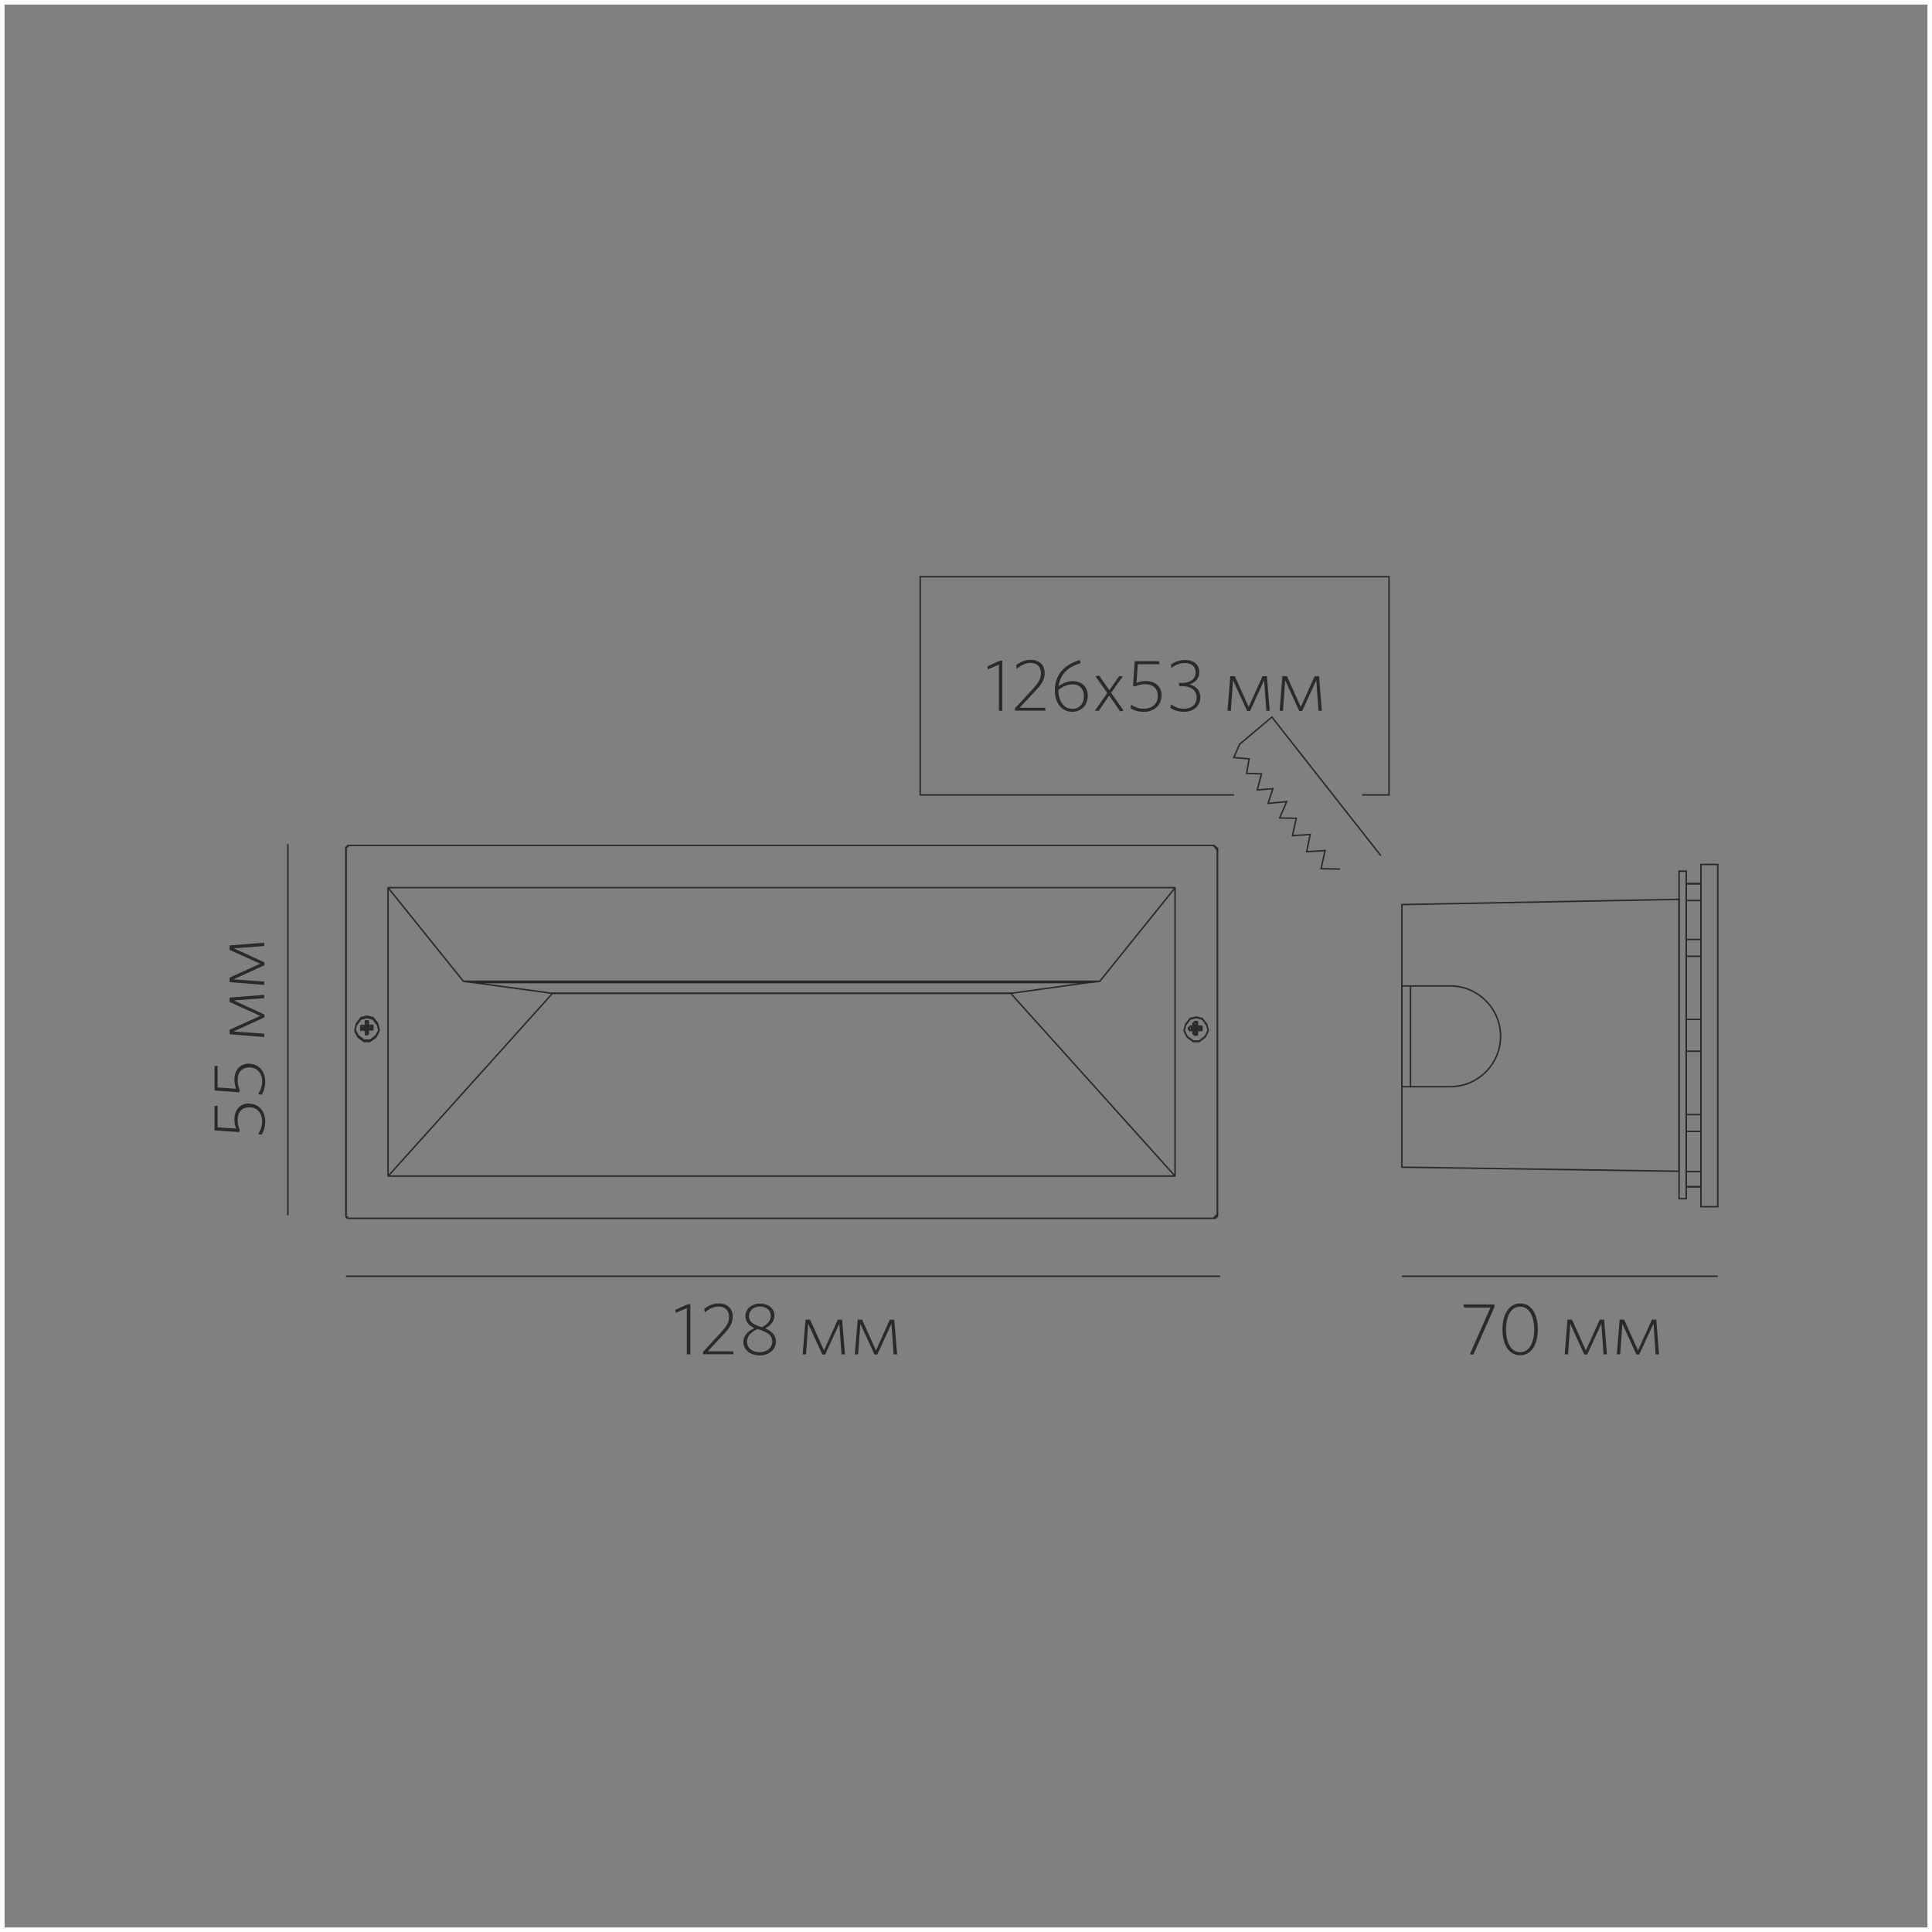 <?xml version="1.0" encoding="UTF-8"?>
<!DOCTYPE svg PUBLIC "-//W3C//DTD SVG 1.1//EN" "http://www.w3.org/Graphics/SVG/1.1/DTD/svg11.dtd">
<!-- Creator: CorelDRAW X6 -->
<svg xmlns="http://www.w3.org/2000/svg" xml:space="preserve" width="132.292mm" height="132.292mm" version="1.1" style="shape-rendering:geometricPrecision; text-rendering:geometricPrecision; image-rendering:optimizeQuality; fill-rule:evenodd; clip-rule:evenodd"
viewBox="0 0 13229 13229"
 xmlns:xlink="http://www.w3.org/1999/xlink">
 <rect x="0" y="0" width="13229" height="13229" fill="#808080" stroke="none"/>
 <defs>
  <style type="text/css">
   <![CDATA[
    .str1 {stroke:#2B2A29;stroke-width:10}
    .str2 {stroke:#2B2A29;stroke-width:10;stroke-linecap:round;stroke-linejoin:bevel}
    .str0 {stroke:#FEFEFE;stroke-width:62.5}
    .fil0 {fill:none}
    .fil2 {fill:none;fill-rule:nonzero}
    .fil1 {fill:#2B2A29;fill-rule:nonzero}
   ]]>
  </style>
 </defs>
 <g id="Слой_x0020_1">
  <rect class="fil0 str0" width="13229" height="13229"/>
  <g id="_952429504">
   <g>
    <polyline class="fil0 str1" points="9455,5859 8709,4910 8488,5096 8448,5187 8553,5196 8536,5295 8638,5299 8609,5409 8716,5400 8683,5501 8810,5489 8762,5601 8876,5603 8850,5722 8971,5714 8947,5832 9073,5824 9046,5948 9175,5951 "/>
    <polyline class="fil0 str1" points="9327,5443 9511,5443 9511,3949 6301,3949 6301,5443 8450,5443 "/>
   </g>
   <g>
    <polygon class="fil0 str1" points="9599,6194 11497,6158 11497,8020 9599,7992 "/>
    <rect class="fil0 str1" x="11497" y="5965" width="49.124" height="2242.91"/>
    <rect class="fil0 str1" x="11546" y="6051" width="101" height="2075"/>
    <rect class="fil0 str1" x="11546" y="6051" width="101" height="115"/>
    <rect class="fil0 str1" x="11546" y="6433" width="101" height="115"/>
    <rect class="fil0 str1" x="11546" y="6980" width="101" height="218"/>
    <rect class="fil0 str1" x="11546" y="7632" width="101" height="115"/>
    <rect class="fil0 str1" x="11546" y="8022" width="101" height="104"/>
    <rect class="fil0 str1" x="11647" y="5919" width="115" height="2344"/>
    <path class="fil0 str1" d="M9599 6751l331 0c190,0 345,155 345,345l0 0c0,190 -155,345 -345,345l-331 0 0 -690z"/>
    <line class="fil0 str1" x1="9658" y1="6751" x2="9658" y2= "7441" />
   </g>
   <line class="fil0 str1" x1="8355" y1="8739" x2="2369" y2= "8739" />
   <line class="fil0 str1" x1="1971" y1="5780" x2="1971" y2= "8323" />
   <line class="fil0 str1" x1="9599" y1="8739" x2="11762" y2= "8739" />
   <polygon class="fil1" points="4727,9274 4727,8930 4710,8930 4624,8969 4628,8989 4703,8957 4703,9274 "/>
   <path id="1" class="fil1" d="M5023 9274l-3 -21 -174 0 112 -120c42,-45 59,-75 59,-118 0,-54 -35,-90 -96,-90 -41,0 -73,17 -99,37l4 25c27,-23 58,-41 94,-41 44,0 72,27 72,70 0,35 -12,60 -53,105l-125 136 0 16 209 0z"/>
   <path id="2" class="fil1" d="M5090 9189c0,52 45,92 112,92 62,0 111,-39 111,-94 0,-45 -28,-73 -74,-91 36,-19 64,-47 64,-88 0,-46 -39,-82 -98,-82 -59,0 -101,37 -101,85 0,42 27,67 62,83 -48,22 -76,53 -76,97zm25 -2c0,-39 29,-68 73,-87 78,25 100,47 100,86 0,45 -40,73 -85,73 -52,0 -88,-29 -88,-72zm14 -178c0,-31 26,-63 75,-63 44,0 74,28 74,64 0,32 -23,59 -62,78 -69,-22 -88,-42 -88,-78z"/>
   <polygon id="3" class="fil1" points="5786,9274 5766,9036 5737,9036 5642,9247 5547,9036 5516,9036 5496,9274 5519,9274 5534,9064 5631,9275 5650,9275 5747,9064 5762,9274 "/>
   <polygon id="4" class="fil1" points="6143,9274 6123,9036 6093,9036 5998,9247 5903,9036 5873,9036 5853,9274 5876,9274 5891,9064 5988,9275 6007,9275 6104,9064 6119,9274 "/>
   <polygon class="fil1" points="10233,8949 10233,8932 10021,8932 10024,8953 10206,8953 10065,9272 10088,9277 "/>
   <path id="1" class="fil1" d="M10530 9102c0,-104 -44,-177 -121,-177 -76,0 -121,74 -121,178 0,104 44,177 121,177 76,0 121,-73 121,-178zm-25 1c0,90 -33,156 -96,156 -64,0 -97,-67 -97,-156 0,-90 33,-156 97,-156 63,0 96,67 96,156z"/>
   <polygon id="2" class="fil1" points="11003,9274 10984,9036 10954,9036 10859,9247 10764,9036 10733,9036 10714,9274 10737,9274 10752,9064 10848,9275 10868,9275 10965,9064 10980,9274 "/>
   <polygon id="3" class="fil1" points="11360,9274 11341,9036 11311,9036 11216,9247 11121,9036 11090,9036 11071,9274 11094,9274 11109,9064 11205,9275 11224,9275 11322,9064 11337,9274 "/>
   <path class="fil1" d="M1706 7556c-63,0 -101,43 -101,111 0,26 6,45 12,61l-127 -9 0 -149 -21 4 0 166 169 12 4 -14c-8,-19 -15,-39 -15,-70 0,-55 31,-86 81,-86 57,0 87,45 87,94 0,37 -11,62 -27,89l24 4c14,-23 24,-53 24,-92 0,-65 -42,-120 -110,-120z"/>
   <path id="1" class="fil1" d="M1706 7283c-63,0 -101,43 -101,111 0,26 6,45 12,61l-127 -9 0 -149 -21 4 0 166 169 12 4 -14c-8,-19 -15,-39 -15,-70 0,-55 31,-86 81,-86 57,0 87,45 87,94 0,37 -11,62 -27,89l24 4c14,-23 24,-53 24,-92 0,-65 -42,-120 -110,-120z"/>
   <polygon id="2" class="fil1" points="1809,6812 1572,6831 1572,6861 1782,6956 1572,7051 1572,7082 1809,7101 1809,7078 1599,7063 1811,6966 1811,6947 1600,6850 1809,6835 "/>
   <polygon id="3" class="fil1" points="1809,6455 1572,6474 1572,6504 1782,6599 1572,6694 1572,6725 1809,6744 1809,6721 1599,6706 1811,6609 1811,6590 1600,6493 1809,6478 "/>
   <path class="fil2 str2" d="M2513 6958l-41 10 -31 41 -10 41 21 41 41 31 41 0 41 -31 21 -41 -10 -41 -31 -41 -41 -10zm-21 93l0 0 -21 0 0 -10 0 0m31 10l0 21 0 10 10 0 10 0 0 -10 0 -21 0 0 21 0 10 0 0 -10 0 -10 0 -10 -10 0 -21 0 0 0 0 -21 0 -10 -10 0 -10 0 0 10 0 21m-31 21l0 -10 0 -10 21 0 0 0m52 31l0 -10m10 0l-10 0 10 -10m-31 -10l0 10 21 0 0 -10m-21 21l-10 0 0 10 10 0 0 -10 21 0m-31 -21l10 0m-10 0l0 10 10 0m-10 52l0 -10 0 0 10 0m0 -72l-10 10 0 0m0 -10l0 -10m0 21l0 10m0 31l0 21 -10 10m0 -93l10 10m-21 21l0 10 10 0 0 -10 0 -10 0 -10m0 52l0 21m-10 -21l0 -10 10 0 0 10m-31 0l10 -10 10 0m0 -10l-10 0 -10 -10m0 10l0 10m41 0l0 0 0 -10m10 10l0 -10m-21 21l10 0m-10 -10l10 0 -10 -10m10 -10l-10 0m-10 10l0 10m52 0l0 -10m-41 41l10 0m0 -62l-10 0m-21 21l0 10m5709 -83l-41 10 -31 41 -10 41 21 41 41 31 41 0 41 -31 21 -41 -10 -41 -31 -41 -41 -10zm-52 72l10 0 0 -10 21 0 0 0 0 -21 10 0 0 -10 10 0 10 0 0 10 0 21 0 0 21 0 10 0 0 10 0 10 0 10 -10 0 -21 0 0 0 0 21 0 10 -10 0 -10 0 -10 -10 0 -21 0 0 -21 0 -10 -10 0 0 0 -10zm93 0l-10 10 0 0m0 -10l0 -10m0 31l0 -10m-21 10l0 -10 21 0 10 0m-41 -21l10 0 0 10 21 0m-31 -10l0 10 10 0m0 21l-10 0 0 -10 10 0m0 -41l-10 10 0 0m0 -10l0 -10m0 93l0 -10 0 0m10 0l-10 0 0 -21m0 -41l0 10m0 52l-10 10m0 -93l10 10m-21 72l10 0m-10 -52l10 0 0 -10 -10 -10m0 21l0 10 10 0 0 -10m0 31l0 -10 -10 0 0 10 10 0 0 21m-10 -41l-10 0 -10 -10m0 31l10 -10 10 0m-31 -10l10 10 -10 0m52 0l0 0 0 -10m10 10l0 -10m-21 21l10 0m-10 -10l10 0 -10 -10m10 -10l-10 0m-10 10l0 10m52 0l0 -10m-41 41l10 0m0 -62l-10 0m-21 21l0 10m-5771 1292l5916 0m-5916 -2553l5916 0m-258 2264l-1125 -1251 516 -72 93 -10 516 -641 0 1975zm258 -2264l10 0 0 10 10 0 0 10 10 10 0 -10 -10 -10 -10 -10 -10 0zm-774 930l-4357 0 -516 -641 5389 0m-5678 -258l0 -10 0 -10 10 0 0 -10 10 0 0 0 -10 10 -10 0 0 10 0 10zm21 2522l-10 0 -10 -10 0 -10 0 0 0 0 0 10 10 0 0 10 10 0zm4532 -1540l-3138 0 -1125 1251 5389 0m258 289l10 0 0 -10 10 0 0 -10 10 0m-5967 0l0 -2501m5967 2501l0 -2501m-5678 2233l0 -1975m-145 889l-41 10 -31 41 -10 41 21 41 41 31 41 0 41 -31 21 -41 -10 -41 -31 -41 -41 -10zm5678 0l-41 10 -31 41 -10 41 21 41 41 31 41 0 41 -31 21 -41 -10 -41 -31 -41 -41 -10zm-5017 -248l83 10 527 72m4553 1519l0 0 0 10 -10 0 0 10 -10 0 -10 0m-5936 -21l0 -2512m5967 2512l0 -2512m-5079 920l4181 0m-3665 72l3149 0"/>
   <polygon class="fil1" points="6863,4867 6863,4524 6846,4524 6761,4563 6764,4583 6840,4551 6840,4867 "/>
   <path id="1" class="fil1" d="M7159 4867l-3 -21 -174 0 112 -120c42,-45 59,-75 59,-118 0,-54 -35,-90 -96,-90 -41,0 -73,17 -99,37l4 25c27,-23 58,-41 94,-41 44,0 72,27 72,70 0,35 -12,60 -53,105l-125 136 0 16 209 0z"/>
   <path id="2" class="fil1" d="M7399 4542l-4 -23c-105,32 -172,97 -172,210 0,87 50,145 118,145 61,0 107,-43 107,-110 0,-61 -41,-100 -102,-100 -34,0 -66,12 -97,34 10,-79 61,-131 150,-157zm-56 144c52,0 79,34 79,80 0,53 -31,88 -81,88 -55,0 -94,-53 -94,-126l0 -4c29,-22 61,-38 96,-38z"/>
   <polygon id="3" class="fil1" points="7693,4865 7608,4744 7689,4630 7663,4630 7596,4727 7526,4626 7502,4632 7582,4745 7497,4867 7524,4867 7595,4762 7670,4871 "/>
   <path id="4" class="fil1" d="M7954 4764c0,-63 -43,-101 -111,-101 -26,0 -45,6 -61,12l9 -127 149 0 -4 -21 -166 0 -12 169 14 4c19,-8 39,-15 70,-15 55,0 86,31 86,81 0,57 -45,87 -94,87 -37,0 -62,-11 -89,-27l-4 24c23,14 53,24 92,24 65,0 120,-42 120,-110z"/>
   <path id="5" class="fil1" d="M8219 4776c0,-49 -29,-77 -74,-90 35,-12 67,-36 67,-83 0,-47 -33,-84 -97,-84 -39,0 -70,13 -97,31l3 23c26,-19 56,-33 93,-33 48,0 73,27 73,64 0,43 -33,72 -94,72l-21 0 3 22 15 0c71,0 104,32 104,79 0,44 -33,76 -85,76 -36,0 -61,-10 -91,-30l-4 24c23,16 56,27 94,27 64,0 111,-41 111,-98z"/>
   <polygon id="6" class="fil1" points="8694,4867 8675,4630 8645,4630 8550,4841 8455,4630 8424,4630 8405,4867 8428,4867 8443,4658 8540,4869 8559,4869 8656,4658 8671,4867 "/>
   <polygon id="7" class="fil1" points="9051,4867 9032,4630 9002,4630 8907,4841 8812,4630 8781,4630 8762,4867 8785,4867 8800,4658 8897,4869 8916,4869 9013,4658 9028,4867 "/>
  </g>
 </g>
</svg>
